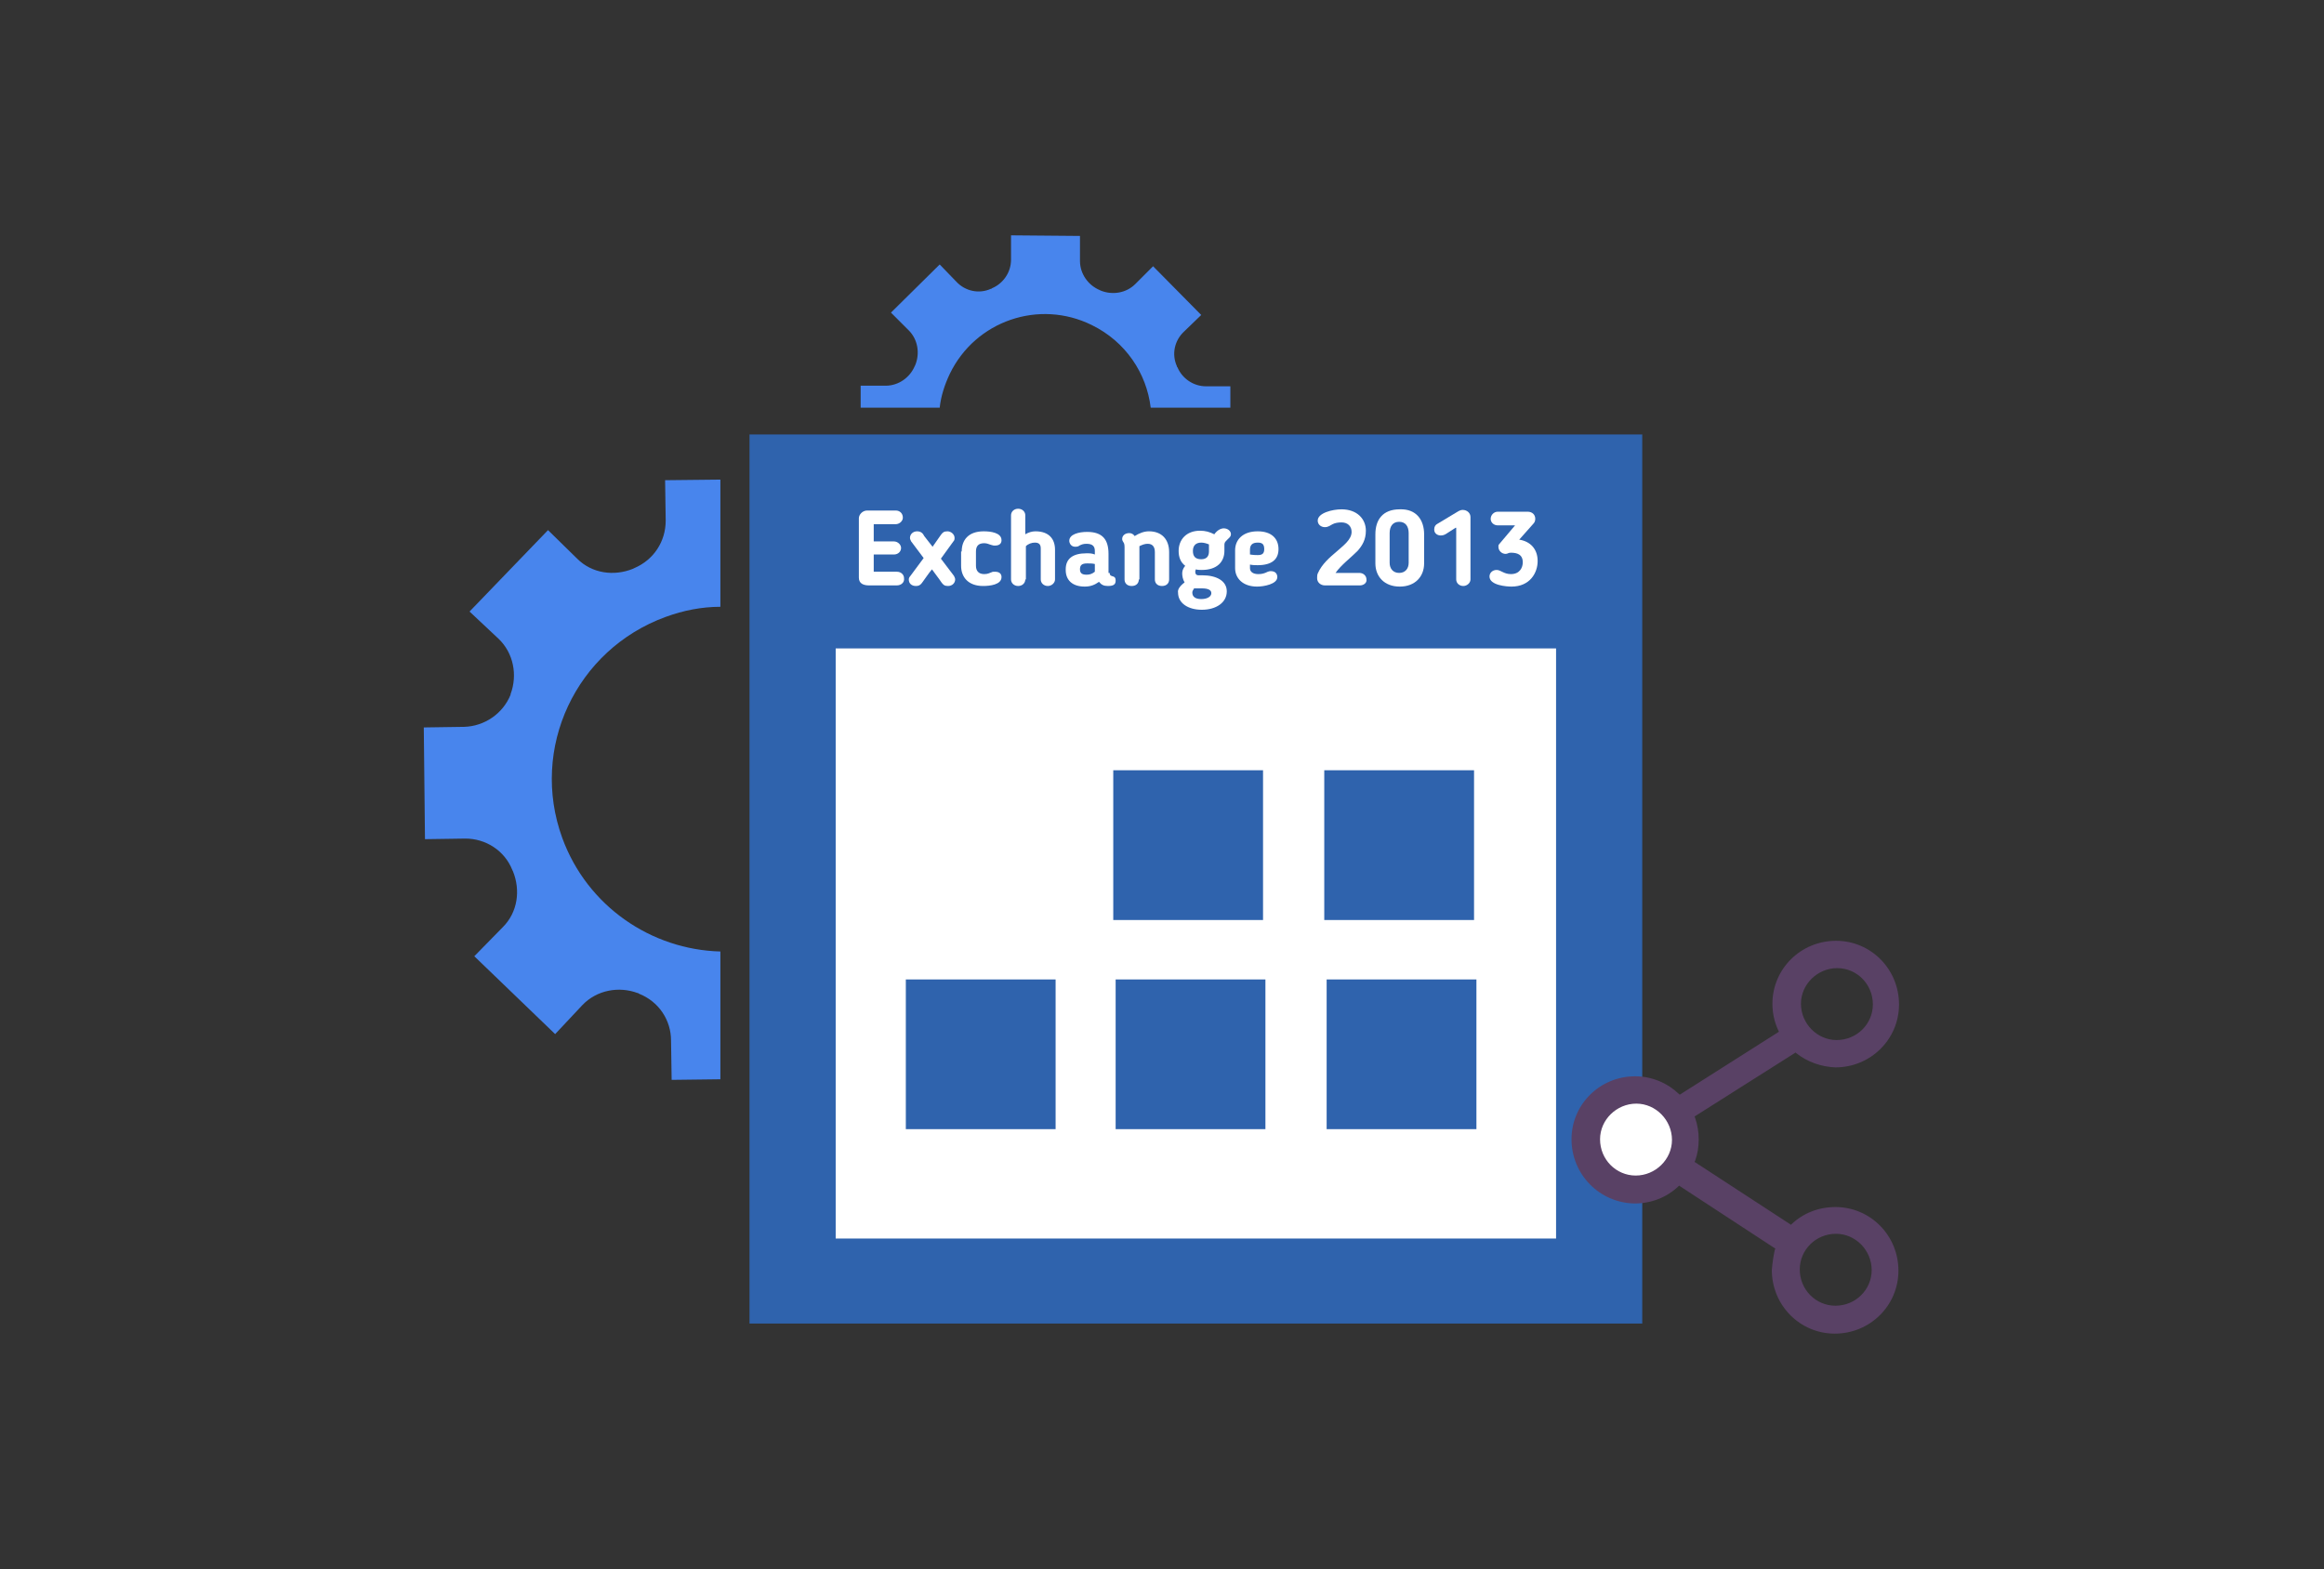 <?xml version="1.0" encoding="utf-8"?>
<!-- Generator: Adobe Illustrator 23.0.6, SVG Export Plug-In . SVG Version: 6.00 Build 0)  -->
<svg version="1.1" id="Layer_1" xmlns="http://www.w3.org/2000/svg" xmlns:xlink="http://www.w3.org/1999/xlink" x="0px" y="0px"
	 viewBox="0 0 391 264" style="enable-background:new 0 0 391 264;" xml:space="preserve">
<rect x="0" y="0" width="391" height="264" fill="#333333" stroke="none"/>
<style type="text/css">
	.st0{fill:#4885ED;}
	.st1{fill:#E5E5E5;}
	.st2{fill:#FFFFFF;}
	.st3{fill:#594165;}
	.st4{fill:#FBBB00;}
	.st5{fill:#518EF8;}
	.st6{fill:#28B446;}
	.st7{fill:#F14336;}
	.st8{fill:#FFA000;}
	.st9{fill:#FFCA28;}
	.st10{fill:#F7F7F7;}
	.st11{fill-rule:evenodd;clip-rule:evenodd;}
	.st12{fill-rule:evenodd;clip-rule:evenodd;fill:#3FBDCF;}
	.st13{fill-rule:evenodd;clip-rule:evenodd;fill:#FFFFFF;}
	.st14{opacity:0.9;fill:#FFFFFF;}
	.st15{fill:#F7F7F7;stroke:#594165;stroke-width:4;stroke-miterlimit:10;}
	.st16{fill:#E0412F;}
	.st17{fill-rule:evenodd;clip-rule:evenodd;fill:#606161;}
	.st18{fill:none;stroke:#58ABF4;stroke-width:0.25;stroke-miterlimit:10;}
	.st19{fill:#036EB1;}
	.st20{fill:#A4C639;}
	.st21{fill:none;stroke:#E0412F;stroke-miterlimit:10;}
	.st22{fill:#046DB2;}
	.st23{fill-rule:evenodd;clip-rule:evenodd;fill:#528FF5;}
	.st24{fill-rule:evenodd;clip-rule:evenodd;fill:#417BE6;}
	.st25{fill-rule:evenodd;clip-rule:evenodd;fill:#4881E8;}
	.st26{fill-rule:evenodd;clip-rule:evenodd;fill:#FBC013;}
	.st27{fill:#DF871E;}
	.st28{fill:#B6B6B6;}
	.st29{fill:#8C5BA4;}
	.st30{fill:#8DC652;}
	.st31{fill:#497FC1;}
	.st32{fill:#919191;}
	.st33{fill-rule:evenodd;clip-rule:evenodd;fill:#8E8E8E;}
	.st34{fill:#8E8E8E;}
	.st35{fill:#EB3D01;}
	.st36{fill:#F57F20;}
	.st37{fill:#ED7E01;}
	.st38{fill-rule:evenodd;clip-rule:evenodd;fill:#046DB2;}
	.st39{fill:#E0E2E2;}
	.st40{fill:#47D86F;}
	.st41{fill:#4FC9F8;}
	.st42{fill:#FF9327;}
	.st43{fill:#C9C8C4;}
	.st44{fill:#9A9A9A;}
	.st45{fill:#F2F2F2;}
	.st46{fill:#D32E2A;}
	.st47{fill:#A3C53A;}
	.st48{fill:#D6D8D7;}
	.st49{fill:#3A5BBC;}
	.st50{fill:url(#SVGID_43_);}
	.st51{fill:url(#SVGID_44_);}
	.st52{fill:url(#SVGID_45_);}
	.st53{fill:url(#SVGID_46_);}
	.st54{fill:#FFE168;}
	.st55{fill:#006699;}
	.st56{fill:#F4AE01;}
	.st57{fill:#DD191F;}
	.st58{fill:#323232;}
	.st59{fill:#CDCCCA;}
	.st60{fill:#5199F0;}
	.st61{fill:#791BCC;}
	.st62{fill:#C71D2E;}
	.st63{fill:#32DAC4;}
	.st64{fill:#3C5A99;}
	.st65{fill:#FCB714;}
	.st66{fill:#F06415;}
	.st67{fill:#BDCF31;}
	.st68{fill:#00A1E0;}
	.st69{fill:#00A1E3;}
	.st70{fill:#7AAD3E;}
	.st71{fill:#A50034;}
	.st72{fill:#6B6B6B;}
	.st73{fill:#005DAA;}
	.st74{fill:#EB0028;}
	.st75{fill:#888B8D;}
	.st76{fill:#0C4DA2;}
	.st77{fill:#00BFFF;}
	.st78{fill-rule:evenodd;clip-rule:evenodd;fill:#E81123;}
	.st79{fill:#FF6700;}
	.st80{fill:#00BFFE;}
	.st81{fill:#C4C4C4;}
	.st82{fill:url(#SVGID_47_);}
	.st83{fill:url(#SVGID_48_);}
	.st84{fill:url(#SVGID_49_);}
	.st85{fill:url(#SVGID_50_);}
	.st86{fill:#E5E5E5;stroke:#8E8E8E;stroke-width:2;stroke-miterlimit:10;}
	.st87{fill-rule:evenodd;clip-rule:evenodd;fill:#594165;}
	.st88{fill-rule:evenodd;clip-rule:evenodd;fill:#D4D4D4;}
	.st89{fill-rule:evenodd;clip-rule:evenodd;fill:#3669D6;}
	.st90{fill-rule:evenodd;clip-rule:evenodd;fill:#3A81F4;}
	.st91{fill-rule:evenodd;clip-rule:evenodd;fill:#FAFAFA;}
	.st92{fill-rule:evenodd;clip-rule:evenodd;fill:#E0E0E0;}
	.st93{fill:url(#SVGID_59_);}
	.st94{opacity:0.2;fill:#56C7DA;enable-background:new    ;}
	.st95{fill:url(#SVGID_60_);}
	.st96{fill:url(#SVGID_61_);}
	.st97{fill:url(#SVGID_62_);}
	.st98{fill:url(#SVGID_63_);}
	.st99{fill:url(#SVGID_64_);}
	.st100{fill:#FCFCFC;enable-background:new    ;}
	.st101{enable-background:new    ;}
	.st102{fill:#5A5A5A;}
	.st103{fill:#D8D8D8;enable-background:new    ;}
	.st104{fill:#E9574E;}
	.st105{fill:none;stroke:#D8D8D8;stroke-width:0.75;stroke-miterlimit:10;enable-background:new    ;}
	.st106{fill:#E9574E;stroke:#E9574E;stroke-width:0.75;stroke-miterlimit:10;enable-background:new    ;}
	.st107{fill:#E0E0E0;}
	.st108{fill:#537ABD;}
	.st109{fill:#2EB672;}
	.st110{fill:#FED14B;}
	.st111{fill:#28CD7E;}
	.st112{fill:#CECECE;}
	.st113{fill-rule:evenodd;clip-rule:evenodd;fill:#FF9D17;}
	.st114{fill:#FFFFFF;stroke:#FFFFFF;stroke-miterlimit:10;}
	.st115{fill:#249FBD;}
	.st116{fill:#D62C5D;}
	.st117{fill:#FFB62B;}
	.st118{fill:#2F63AD;}
	.st119{fill:#4C368B;}
	.st120{fill:none;stroke:#4885ED;stroke-width:7.8;stroke-miterlimit:10;}
	.st121{fill:none;stroke:#FFFFFF;stroke-width:7.8;stroke-miterlimit:10;}
	.st122{fill:#594165;stroke:#FFFFFF;stroke-width:0.5;stroke-miterlimit:10;}
	.st123{fill-rule:evenodd;clip-rule:evenodd;fill:#2F63AD;}
	.st124{fill:#D8D8D8;}
	.st125{fill:none;stroke:#594165;stroke-width:4;stroke-linecap:round;stroke-miterlimit:10;}
	.st126{fill:none;stroke:#594165;stroke-width:4;stroke-linecap:round;stroke-miterlimit:10;stroke-dasharray:4.843,11.624;}
	.st127{fill:none;stroke:#594165;stroke-width:4;stroke-linecap:round;stroke-miterlimit:10;stroke-dasharray:4.825,11.58;}
	.st128{fill:#EDEDED;}
	.st129{fill:url(#SVGID_65_);}
	.st130{fill:url(#SVGID_66_);}
	.st131{fill:url(#SVGID_67_);}
	.st132{fill:url(#SVGID_68_);}
	.st133{fill:url(#SVGID_69_);}
	.st134{fill:url(#SVGID_70_);}
	.st135{fill:url(#SVGID_71_);}
	.st136{fill:url(#SVGID_72_);}
	.st137{fill:url(#SVGID_73_);}
	.st138{fill:url(#SVGID_74_);}
	.st139{fill:url(#SVGID_75_);}
	.st140{fill:url(#SVGID_76_);}
	.st141{fill:#F6961C;}
	.st142{fill-rule:evenodd;clip-rule:evenodd;fill:#4885ED;}
	.st143{opacity:0.5;}
	.st144{fill-rule:evenodd;clip-rule:evenodd;fill:#FFB62B;}
	.st145{fill:url(#SVGID_77_);}
	.st146{fill:url(#SVGID_78_);}
	.st147{fill:url(#SVGID_79_);}
	.st148{fill:url(#SVGID_80_);}
	.st149{fill:url(#SVGID_81_);}
	.st150{fill:url(#SVGID_82_);}
	.st151{fill:url(#SVGID_83_);}
	.st152{fill:url(#SVGID_84_);}
	.st153{fill:url(#SVGID_85_);}
	.st154{fill:url(#SVGID_86_);}
	.st155{fill:url(#SVGID_87_);}
	.st156{fill:url(#SVGID_88_);}
</style>
<g>
	<rect x="139.4" y="107.1" class="st2" width="124" height="106.6"/>
	<path class="st118" d="M126.1,73.1c50.1,0,100.1,0,150.2,0c0,49.9,0,99.6,0,149.6c-49.9,0-100,0-150.2,0
		C126.1,173,126.1,123.1,126.1,73.1z M261.8,208.4c0-33.3,0-66.4,0-99.3c-40.6,0-81,0-121.2,0c0,33.3,0,66.3,0,99.3
		C181.1,208.4,221.4,208.4,261.8,208.4z M187.3,129.6h25.2v25.2h-25.2V129.6z M222.8,129.6H248v25.2h-25.2V129.6z M152.4,164.8h25.2
		V190h-25.2V164.8z M187.7,164.8h25.2V190h-25.2V164.8z M223.2,164.8h25.2V190h-25.2V164.8z"/>
	<g>
		<g>
			<path class="st2" d="M150.9,98.5h-4.7c-0.9,0-1.7-0.3-1.7-1.3v-10c0-0.6,0.6-1.3,1.4-1.3h4.8c0.7,0,1.2,0.5,1.2,1.2
				c0,0.6-0.6,1.1-1.2,1.1h-3.7v2.9h3.4c0.6,0,1.2,0.5,1.2,1.1c0,0.6-0.5,1.1-1.2,1.1h-3.4v2.9h3.9c0.7,0,1.2,0.5,1.2,1.1
				C152.2,98,151.6,98.5,150.9,98.5z"/>
			<path class="st2" d="M160.5,96.9c0.1,0.2,0.2,0.4,0.2,0.6c0,0.6-0.5,1.1-1.2,1.1c-0.6,0-0.8-0.2-1.1-0.6
				c-0.6-0.9-0.9-1.2-1.6-2.2c-0.6,0.7-1.1,1.5-1.7,2.3c-0.3,0.4-0.6,0.5-1,0.5c-0.7,0-1.2-0.4-1.2-1.1c0-0.2,0.1-0.4,0.2-0.5
				c0.8-1.1,1.5-2,2.3-3.1c-0.7-0.9-1.4-1.9-2.1-2.8c-0.1-0.2-0.2-0.4-0.2-0.6c0-0.6,0.5-1.1,1.2-1.1c0.7,0,1,0.4,1.2,0.8l1.4,1.8
				l1.4-2c0.3-0.4,0.5-0.6,1.1-0.6s1.2,0.5,1.2,1.1c0,0.2,0,0.4-0.2,0.6l-2.1,2.9L160.5,96.9z"/>
			<path class="st2" d="M161.8,92.8c0-1.9,1.1-3.4,3.7-3.4c1.1,0,3,0.2,3,1.5c0,0.4-0.2,0.9-1.1,0.9c-0.2,0-0.3,0-0.6-0.1
				c-0.4-0.1-0.7-0.3-1.2-0.3c-1,0-1.4,0.5-1.4,1.4v2.4c0,0.8,0.4,1.4,1.4,1.4c0.6,0,0.9-0.2,1.2-0.3c0.2-0.1,0.3-0.1,0.6-0.1
				c0.9,0,1.1,0.5,1.1,0.9c0,1.3-2,1.5-3.1,1.5c-2.5,0-3.7-1.5-3.7-3.4V92.8z"/>
			<path class="st2" d="M172.5,97.5c0,0.6-0.5,1.1-1.2,1.1s-1.2-0.5-1.2-1.1V86.7c0-0.6,0.5-1.1,1.2-1.1c0.7,0,1.2,0.5,1.2,1.1v3.2
				c0.5-0.3,1.1-0.5,1.7-0.5c2.3,0,3.3,1.3,3.3,3.1v5c0,0.6-0.6,1.1-1.2,1.1c-0.7,0-1.2-0.5-1.2-1.1v-5.2c0-0.7-0.3-1-1-1
				c-0.5,0-1.1,0.2-1.5,0.6V97.5z"/>
			<path class="st2" d="M186.7,96.4c0,0.5,0.3,0.5,0.6,0.6c0.3,0.1,0.4,0.3,0.4,0.7c0,0.6-0.3,0.9-1.3,0.9c-0.7,0-1.1-0.2-1.5-0.7
				c-0.7,0.5-1.4,0.8-2.4,0.8c-2.1,0-3.2-1.1-3.2-2.8v-0.1c0-1.8,1.2-2.7,3.5-2.7c0.5,0,0.9,0,1.4,0.2v-0.6c0-0.8-0.4-1.2-1.4-1.2
				c-0.5,0-0.8,0.1-1.2,0.3c-0.1,0.1-0.3,0.2-0.7,0.2c-0.7,0-1-0.6-1-1c0-1.1,1.6-1.5,3-1.5c2.6,0,3.6,1.3,3.6,3.7V96.4z
				 M181.7,95.8L181.7,95.8c0,0.6,0.3,0.9,1.1,0.9c0.5,0,0.9-0.1,1.4-0.5v-1.3c-0.4-0.1-0.9-0.1-1.3-0.1
				C181.9,94.8,181.7,95.2,181.7,95.8z"/>
			<path class="st2" d="M191.6,97.5c0,0.6-0.4,1.1-1.2,1.1c-0.8,0-1.2-0.5-1.2-1.1v-5.4c0-0.6-0.1-0.6-0.1-0.7
				c-0.2-0.3-0.3-0.5-0.3-0.7c0-0.6,0.5-1,1.2-1c0.4,0,0.7,0.2,0.9,0.5c0.8-0.5,1.6-0.8,2.4-0.8c2.2,0,3.4,1.4,3.4,3.5v4.6
				c0,0.6-0.4,1.1-1.2,1.1c-0.8,0-1.2-0.5-1.2-1.1v-4.6c0-0.9-0.4-1.4-1.2-1.4c-0.4,0-0.8,0.1-1.4,0.4c0,0.1,0,0.2,0,0.3V97.5z"/>
			<path class="st2" d="M199.3,98c-0.3-0.5-0.4-1.1-0.4-1.5c0-0.4,0.1-0.8,0.5-1.3c-0.8-0.6-1.1-1.5-1.1-2.5c0-1.9,1.3-3.4,3.6-3.4
				c0.9,0,1.6,0.2,2.4,0.6c0.5-0.7,1.1-1,1.6-1c0.6,0,1.2,0.4,1.2,1c0,0.3-0.2,0.5-0.3,0.6c-0.6,0.6-0.8,0.7-0.8,1.2v1
				c0,1.8-1.2,3.2-3.8,3.2c-0.3,0-0.7,0-1-0.1c-0.1,0.2-0.1,0.3-0.1,0.4c0,0.5,0.3,0.6,0.5,0.6h0.7c2.3,0,4.1,0.9,4.1,2.7
				c0,1.9-1.8,3.1-4.2,3.1c-2.3,0-4-1.1-4-2.9C198.1,99.2,198.5,98.6,199.3,98z M200.9,99c-0.2,0.3-0.3,0.5-0.3,0.7
				c0,0.7,0.5,1.1,1.5,1.1c1,0,1.7-0.4,1.7-1c0-0.5-0.5-0.8-1.6-0.8L200.9,99z M202.1,91.3c-0.9,0-1.4,0.5-1.4,1.4
				c0,0.9,0.4,1.4,1.4,1.4c0.9,0,1.3-0.5,1.3-1.3v-1.2C202.9,91.4,202.5,91.3,202.1,91.3z"/>
			<path class="st2" d="M210.3,95v0.6c0,0.6,0.5,1,1.4,1c0.6,0,1-0.1,1.6-0.4c0.1,0,0.2-0.1,0.5-0.1c0.9,0,1.1,0.6,1.1,1
				c0,1.2-2.3,1.6-3.4,1.6c-2.4,0-3.7-1.4-3.7-3.1v-3c0-1.8,1.3-3.2,3.8-3.2c2.3,0,3.5,1.2,3.5,3c0,1.7-1.1,2.7-3.5,2.7
				C211.2,95.1,210.8,95.1,210.3,95z M211.6,91.3c-0.9,0-1.3,0.4-1.3,1.2v0.8c0.6,0.1,1.1,0.1,1.3,0.1c0.7,0,1.1-0.2,1.1-1
				C212.7,91.5,212.3,91.3,211.6,91.3z"/>
			<path class="st2" d="M228.8,98.5h-5.9c-0.7,0-1.3-0.5-1.3-1.2c0-0.2,0-0.6,0.1-0.8c0.7-1.6,2-2.7,3.3-3.8c1-0.9,2.4-1.9,2.4-3.2
				c0-0.9-0.6-1.6-1.7-1.6c-0.6,0-1.1,0.1-1.5,0.3c-0.4,0.2-0.7,0.5-1.3,0.5c-0.6,0-1.2-0.4-1.2-1.1c0-1.3,2.5-1.9,4-1.9
				c2.6,0,4.1,1.6,4.1,3.6c0,1.5-0.6,2.5-1.4,3.4c-1.2,1.2-2.8,2.4-3.7,3.7h4c0.7,0,1.2,0.5,1.2,1.1C230,98,229.5,98.5,228.8,98.5z"
				/>
			<path class="st2" d="M239.6,89.9v4.9c0,2.2-1.5,3.9-4.1,3.9s-4.1-1.7-4.1-3.9v-4.9c0-2.4,1.2-4.2,4.1-4.2
				C238.3,85.6,239.6,87.5,239.6,89.9z M233.8,89.7v5c0,1,0.6,1.7,1.6,1.7s1.6-0.7,1.6-1.7v-5c0-1.1-0.5-1.9-1.6-1.9
				S233.8,88.6,233.8,89.7z"/>
			<path class="st2" d="M244.9,88.8l-1.4,0.9c-0.3,0.2-0.6,0.4-1.1,0.4c-0.5,0-1.1-0.3-1.1-1c0-0.5,0.2-0.8,0.6-1l3.5-2.1
				c0.2-0.1,0.4-0.2,0.7-0.2c0.7,0,1.3,0.5,1.3,1.2v10.5c0,0.6-0.6,1.1-1.2,1.1c-0.7,0-1.2-0.5-1.2-1.1V88.8z"/>
			<path class="st2" d="M255.6,90.8c1.9,0.3,3.1,1.6,3.1,3.6s-1.3,4.3-4.4,4.3c-0.8,0-3.7-0.2-3.7-1.7c0-0.6,0.5-1.1,1.2-1.1
				c0.7,0,1.2,0.7,2.4,0.7c1.5,0,2-1.1,2-2c0-1.2-0.8-1.6-2-1.6c-0.5,0-0.5,0.2-0.9,0.2c-0.6,0-1.2-0.5-1.2-1.2c0-0.2,0-0.3,0.1-0.4
				l2.7-3.2h-2.9c-0.7,0-1.2-0.5-1.2-1.1c0-0.6,0.5-1.2,1.2-1.2h5c0.8,0,1.3,0.5,1.3,1.2c0,0.3-0.1,0.6-0.3,0.8L255.6,90.8z"/>
		</g>
	</g>
	<path class="st0" d="M144.8,68.6h13.3c0.2-1.9,0.8-3.8,1.7-5.7c4.3-8.9,15-12.6,23.9-8.2c5.7,2.8,9.2,8.1,9.9,13.9H207l0-3.6
		l-4.1,0c-2.1,0-4-1.3-4.8-3.2c-0.1-0.1-0.1-0.1-0.1-0.2c-0.9-2-0.4-4.3,1.2-5.8l2.9-2.8l-8.1-8.2l-3,3c-1.5,1.5-3.8,1.9-5.8,1.1
		c-0.1-0.1-0.1,0-0.2-0.1c-1.9-0.8-3.3-2.7-3.3-4.9l0-4.2l-11.6-0.1l0,4.1c0,2.1-1.3,4-3.2,4.8c-0.1,0.1-0.1,0.1-0.2,0.1
		c-2,0.9-4.3,0.4-5.8-1.2l-2.8-2.9l-8.2,8.1l3,3c1.5,1.5,1.9,3.8,1.1,5.8c-0.1,0.1,0,0.1-0.1,0.2c-0.8,1.9-2.7,3.3-4.9,3.3l-4.2,0
		L144.8,68.6z"/>
	<path class="st0" d="M78.1,122.3l-6.8,0.1l0.2,18.8l6.8-0.1c3.4,0,6.6,2,7.9,5.3c0,0.1,0.1,0.1,0.1,0.2c1.3,3.2,0.8,6.9-1.7,9.4
		l-4.8,4.9L93.4,174l4.6-4.9c2.4-2.5,6.1-3.2,9.3-2c0.1,0,0.1,0,0.2,0.1c3.3,1.3,5.4,4.4,5.4,7.9l0.1,6.6l8.2-0.1v-21.5
		c-11.6-0.3-22.4-7.6-26.6-19.1c-5.5-15.1,2.3-31.7,17.4-37.2c3-1.1,6.1-1.7,9.2-1.7V80.7l-9.3,0.1l0.1,6.8c0,3.5-2,6.6-5.3,8
		c-0.1,0-0.1,0.1-0.2,0.1c-3.2,1.3-6.9,0.8-9.4-1.7l-4.9-4.8L79,102.9l4.9,4.6c2.5,2.4,3.2,6.1,2,9.3l0,0.1
		C84.6,120.1,81.5,122.2,78.1,122.3z"/>
	<g>
		<circle class="st2" cx="275.2" cy="191.7" r="6.7"/>
		<path class="st3" d="M298.1,213.7c0,5.9,4.7,10.7,10.6,10.7c5.9,0,10.7-4.7,10.7-10.6c0-5.9-4.7-10.7-10.6-10.7
			c-2.8,0-5.4,1-7.4,2.9l-0.1,0.1l-0.1-0.1l-16.1-10.5l0.1-0.2c0.4-1.1,0.6-2.3,0.6-3.6c0-1.2-0.2-2.4-0.6-3.6l-0.1-0.2l0.1-0.1
			l16.9-10.7l0.1,0.1c1.9,1.5,4.2,2.3,6.6,2.4c5.9,0,10.7-4.7,10.7-10.6s-4.7-10.7-10.6-10.7s-10.7,4.7-10.7,10.6c0,1.5,0.3,3,1,4.5
			l0.1,0.2l-16.7,10.6l-0.1-0.1c-2-1.9-4.6-3-7.4-3c-5.9,0-10.7,4.7-10.7,10.6c0,5.9,4.7,10.7,10.6,10.8c2.8,0,5.4-1,7.4-2.9
			l0.1-0.1l16.2,10.6l-0.1,0.2C298.4,211.2,298.2,212.4,298.1,213.7z M308.9,207.6c3.3,0,6,2.8,6,6.1c0,3.3-2.7,6-6.1,6
			c-3.3,0-6-2.7-6-6.1C302.8,210.3,305.5,207.6,308.9,207.6z M309.1,162.9c3.3,0,6,2.7,6,6.1c0,3.3-2.7,6-6.1,6c-3.3,0-6-2.8-6-6.1
			S305.8,162.9,309.1,162.9z M275.2,197.8c-3.3,0-6-2.7-6-6.1c0-3.3,2.8-6,6.1-6c3.3,0,6,2.8,6,6.1S278.5,197.8,275.2,197.8z"/>
	</g>
</g>
</svg>
